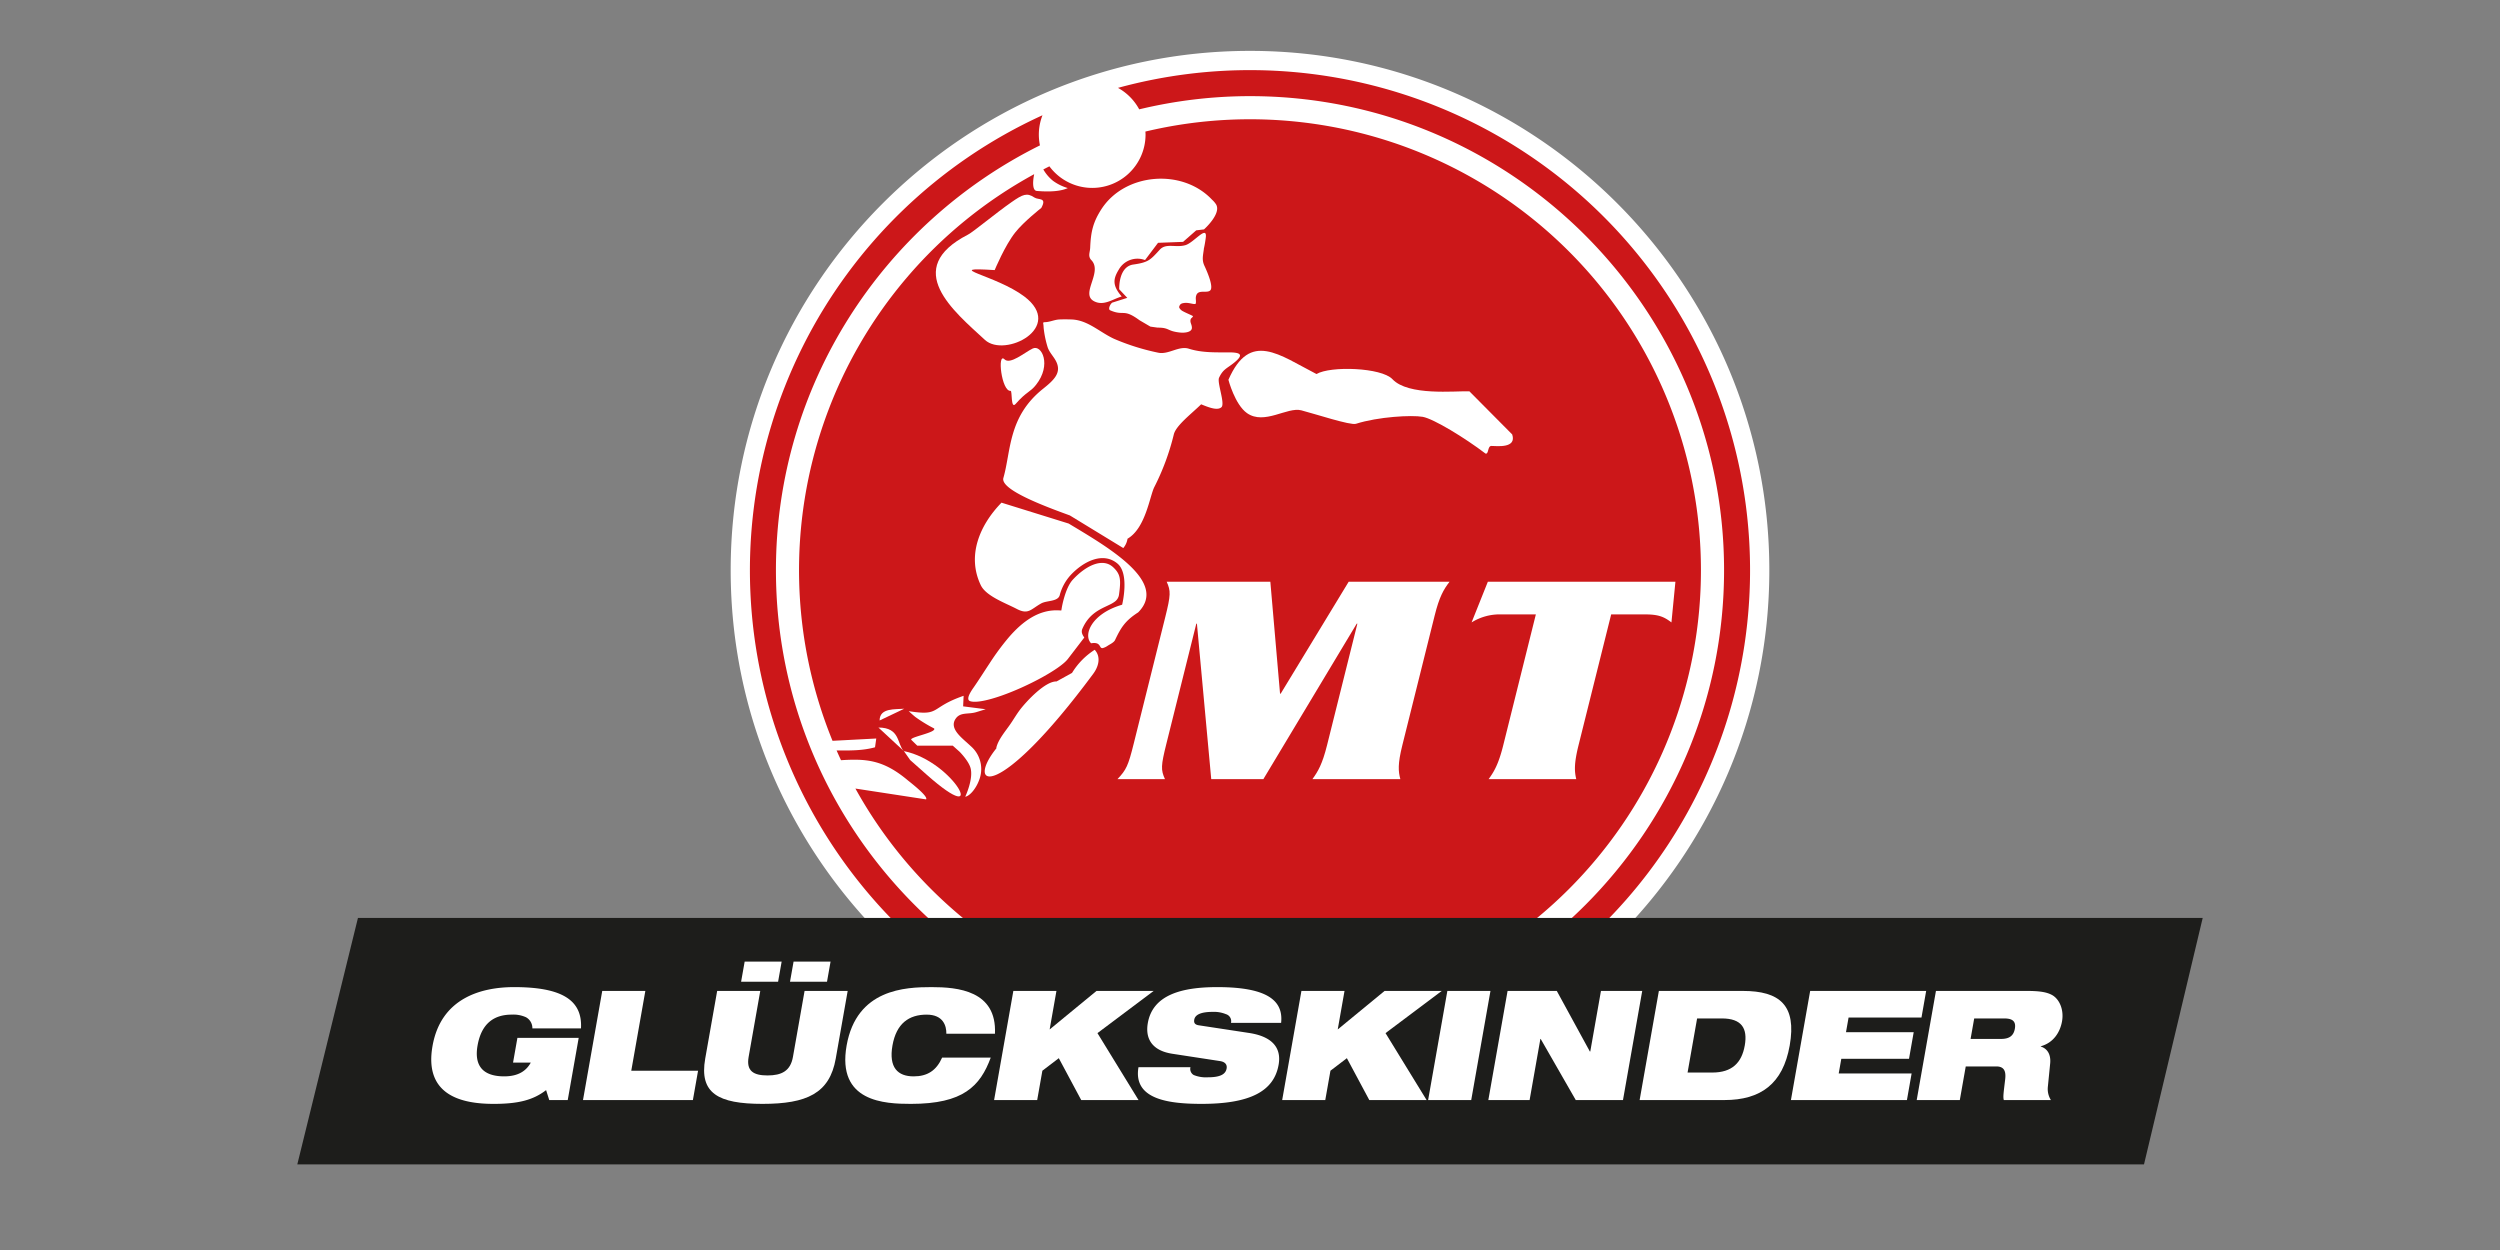 <?xml version="1.0" encoding="UTF-8"?>
<svg xmlns="http://www.w3.org/2000/svg" xmlns:xlink="http://www.w3.org/1999/xlink" width="900" height="450" viewBox="0 0 900 450">
  <rect x="0" y="0" width="900" height="450" fill="#808080" stroke="none"/>
  <defs>
    <clipPath id="a">
      <rect width="685.942" height="400.859" fill="none"></rect>
    </clipPath>
  </defs>
  <g transform="translate(-3149 9405)">
    <rect width="900" height="450" transform="translate(3149 -9405)" fill="#fff" opacity="0"></rect>
    <g transform="translate(3256.029 -9386.683)">
      <g clip-path="url(#a)">
        <path d="M387.69,371.421c-101.179,0-183.493-82.313-183.493-183.492S286.512,4.434,387.69,4.434,571.184,86.75,571.184,187.929,488.869,371.421,387.69,371.421" transform="translate(-44.719 -0.971)" fill="#cc1719"></path>
        <path d="M386.719,0C283.631,0,199.762,83.869,199.762,186.958s83.869,186.957,186.957,186.957,186.957-83.869,186.957-186.957S489.807,0,386.719,0M314.5,41.557a19.19,19.19,0,0,0,34.615-11.432c0-.364-.034-.719-.055-1.078A162.344,162.344,0,1,1,244.666,265.563l25.428,3.9c.983-1.026-5.847-6.256-6.622-6.907-8.868-7.429-15.051-7.747-23.992-7.2q-.811-1.741-1.584-3.5c4.613.022,9.341.105,13.832-1.149l.444-3.16-15.745.831a162.407,162.407,0,0,1,72.6-203.995c-.594,2.842-.622,5.9.918,6.037,5.385.466,8.942-.009,11.184-1.03a17.3,17.3,0,0,1-5.333-2.617,14.723,14.723,0,0,1-3.481-4.092c.726-.376,1.45-.753,2.181-1.118m72.22,325.429a180.024,180.024,0,0,1-74.7-343.82A19.113,19.113,0,0,0,311.1,34.02C254.834,61.955,216.055,120,216.055,186.958c0,94.1,76.559,170.663,170.664,170.663s170.663-76.559,170.663-170.663S480.824,16.294,386.719,16.294a170.389,170.389,0,0,0-39.886,4.754,19.284,19.284,0,0,0-7.639-7.732,180.028,180.028,0,1,1,47.525,353.671" transform="translate(-43.747)" fill="#fff"></path>
        <path d="M358.659,251.777c.677-.319,1.324-.621,1.931-.931a10.612,10.612,0,0,0,1.5-.927,3.729,3.729,0,0,0,1.471-2.574c.694-5.2.612-7.209-2.083-9.735-3.889-3.661-10-.487-14.555,4.437-2.781,2.992-3.963,10.011-3.98,10.11l-.163.991-1.009-.047c-7.041-.315-12.84,3.863-17.858,9.657a89.683,89.683,0,0,0-6.881,9.292c-2.121,3.2-4.066,6.3-5.872,8.882-3.061,4.345-1.638,4.781-.858,4.953,1.991.453,5.98-.345,10.865-2.052,9.7-3.389,21.272-9.718,23.95-13.215l5.932-7.739-.242-.349a4.292,4.292,0,0,1-.539-1.095,2.309,2.309,0,0,1,.056-1.613c2.078-4.889,5.518-6.7,8.334-8.045" transform="translate(-67.732 -51.689)" fill="#fff"></path>
        <path d="M335.754,137.136c-2.785,1.324-8.122,5.929-10.149,3.893-2.716-2.708-1.078,11.675,2.195,11.352.651-.06-.03,6.795,1.806,4.7,3.945-4.5,5.122-4.079,7.334-6.86,5.713-7.2,2.048-14.629-1.186-13.09" transform="translate(-71.007 -29.988)" fill="#fff"></path>
        <path d="M279.6,322.765l.763,1.074,1.509,2.156,5.971,5.29c22.825,20.216,9.99-4.828-8.244-8.519" transform="translate(-61.231 -70.685)" fill="#fff"></path>
        <path d="M298.7,305.558c1.7-2.544,4.552-1.5,7.48-2.414l3.358-1.035-8.122-1.035.173-3.8c-12.434,4.307-8.037,7.373-19.768,5.527,0,0,1.41,1.311,2.362,2.074a50.911,50.911,0,0,0,6.782,4.143c1.073,1.5-9.213,3.13-8.179,4.139l2.126,2.074h12.779l2.449,2.186s3.112,3.126,3.9,5.7c1.224,3.974-1.871,10.5-1.871,10.5,1.755-.323,3.914-3.061,4.958-5.876a10.892,10.892,0,0,0-2.944-12.327c-3.035-2.9-7.933-6.2-5.484-9.86" transform="translate(-61.717 -65.102)" fill="#fff"></path>
        <path d="M268.412,307.464l8.868-4.229c-3.169.3-8.868-.414-8.868,4.229" transform="translate(-58.782 -66.408)" fill="#fff"></path>
        <path d="M312.011,118.57c7.144,6.584,28.956-4.48,14.15-15.651-10.248-7.713-30.133-10.705-10.645-9.485,0,0,3.656-8.856,7.42-13.576,3.126-3.928,9.368-8.813,9.368-8.813,2.134-3.91-1.035-2.759-2.487-3.742-2.694-1.82-4.208-1.134-8.174,1.629-5.713,3.971-13.775,10.722-15.733,11.731-23.928,12.322-5.13,27.546,6.1,37.906" transform="translate(-64.458 -14.517)" fill="#fff"></path>
        <path d="M267.866,311.9l9.162,8.489c-2.527-2.484-1.211-8.489-9.162-8.489" transform="translate(-58.662 -68.305)" fill="#fff"></path>
        <path d="M366.092,88.558c3.522,4.428-4.316,11.921.729,14.491,3.492,1.785,6.678-.815,9.908-1.724-3.51-4.074-3.022-6.415-1.061-9.666a7.721,7.721,0,0,1,9.459-3.449L389.809,82l9.014-.345,4.726-4.143,2.807-.344s6.307-5.6,4.367-8.972a8.547,8.547,0,0,0-1.479-1.729c-10.692-11.356-31.4-9.666-39.841,3.454-3.031,4.716-3.785,8.2-4.018,13.8-.061,1.613-.776,2.8.116,4.148.2.289.379.405.59.69" transform="translate(-79.946 -12.901)" fill="#fff"></path>
        <path d="M410.622,104.59c1.155-1.16-.7-5.85-2.113-8.877-.965-2.083-.5-3.618-.185-6.071l-.034.065a42.209,42.209,0,0,0,.746-4.363c.366-4.225-4.372,2.078-7.325,2.954-3.514,1.043-6.976-.841-9.257,1.634-3.362,3.639-3.971,4.574-9.549,5.359-3.8.539-5.084,4.781-5.07,8.9l2.91,3.091-5.424,1.724c-.767.565-1.595,2.384-.729,2.759,5.049,2.207,4.609-.8,10.546,3.57l3.928,2.3,2.561.362c4.484,0,3.294,1.259,8.08,1.772,1.767.19,4.3-.125,4.3-1.69,0-1.3-.768-1.854-.448-3.069.112-.423.694-.647.84-1.1.06-.181-2.315-1.065-3.811-1.915-.724-.413-1.242-1.172-1.16-1.487.311-1.182,1.057-1.276,1.914-1.393,1.729-.233,3.932.862,4.07.151.2-1.074-.224-1.8.186-2.923.78-2.177,3.863-.6,5.023-1.75" transform="translate(-81.954 -18.374)" fill="#fff"></path>
        <path d="M340.131,124.769l-.388.194a11.271,11.271,0,0,1,.19,1.771,36.016,36.016,0,0,0,1.5,7.209c.708,1.928,2.285,3.359,3.122,5.2,1.729,3.816-.712,6.333-4.794,9.581-12.666,10.074-11.528,22.428-14.313,32.124-1.207,4.182,14.59,10.1,23.924,13.49l19.242,11.749a6.745,6.745,0,0,0,1.522-3.359c6.579-3.828,8.011-15.5,9.679-18.659a86.608,86.608,0,0,0,7-18.953c.84-3.208,6.359-7.385,9.826-10.783,3,1.237,5.9,2.3,7.295,1.061,1.427-1.268-1.642-8.907-.84-10.636,1.448-3.091,2.729-3.247,5.351-5.346,3.742-3.009,2.392-3.773-1.949-3.773-4.88,0-9.657.155-14.322-1.328-3.57-1.129-7.369,2.268-11.042,1.432a81.765,81.765,0,0,1-15.827-4.976c-5.264-2.423-9.472-6.786-15.37-6.975-1.418-.048-2.91-.061-4.333,0-1.88.09-3.592,1.034-5.467.974" transform="translate(-71.258 -27.102)" fill="#fff"></path>
        <path d="M371.1,247.759c10.925-10.921-10.52-23.29-25.01-31.995l-24.183-7.519c-.073.086-.155.164-.233.25-7.619,7.942-12.284,18.849-7.222,29.456,1.893,3.958,8.882,6.424,12.956,8.55,4.178,2.19,5.087.091,8.791-1.974,2-1.113,5.915-.6,6.648-2.872a17.2,17.2,0,0,1,3.979-7.364c4.618-4.919,11.594-8.446,16.8-4.147,4.493,3.707,1.716,14.844,1.716,14.844-11.2,3.263-14.059,11-11.171,13.886,3.941-.676,2.673,2.216,4.389,1.669a5.8,5.8,0,0,0,1.539-.754c.767-.526,2.255-1.156,2.7-2.1,2.061-4.363,3.6-6.928,8.3-9.934" transform="translate(-68.402 -45.605)" fill="#fff"></path>
        <path d="M348.294,284.388l-5.579,3.074c-4.049-.12-10.758,7.036-13.172,10.209-1.225,1.617-2.268,3.419-3.428,5.109-1.711,2.5-4.311,5.471-5.057,8.442v.315c-11.3,14.068.168,20.022,34.883-26.852,1.763-2.367,2.962-5.936.513-8.623a25.889,25.889,0,0,0-8.161,8.325" transform="translate(-69.392 -60.457)" fill="#fff"></path>
        <path d="M435.892,160.686c6.242,4.385,14.482-2.333,19.544-1.013s17.69,5.48,19.656,4.85c8.041-2.556,20.122-3.212,24.053-2.509s15.18,7.575,22.622,13.24c1.207.255.66-2.759,2.109-2.759,1.836,0,9.171.992,7.484-4.139l-15.422-15.534c-5.325-.155-22.014,1.7-27.705-4.367-3.936-4.2-22.316-4.838-27.339-1.849-13.369-6.834-23.941-15.729-31.7,2.074,0,0,2.311,8.916,6.7,12.007" transform="translate(-93.992 -30.273)" fill="#fff"></path>
        <path d="M436.8,285h-.221l-3.494-40.315H395.763c1.51,3.329,1.482,4.773-.512,12.767L383.9,302.987c-1.985,7.994-2.69,9.438-5.85,12.767h17.1c-1.51-3.329-1.477-4.773.517-12.767l10.769-43.2h.216l5.155,55.964h18.768l33.609-55.964h.235L453.5,303.542c-1.689,6.772-3.24,9.438-5.267,12.213h31.657c-.757-2.774-.978-5.44.715-12.213l11.629-46.648c1.678-6.767,3.236-9.434,5.375-12.213H461.293Z" transform="translate(-82.792 -53.585)" fill="#fff"></path>
        <path d="M541.282,259.338a19.133,19.133,0,0,1,10.816-2.883h12.32l-11.733,47.086c-1.692,6.772-3.244,9.438-5.271,12.213h31.544c-.64-2.774-.851-5.44.828-12.213l11.747-47.086h12.315c5,0,6.861.992,9.386,2.883l1.43-14.658H547.141Z" transform="translate(-118.54 -53.584)" fill="#fff"></path>
        <path d="M21.833,399.667,0,488.385H664.812l21.131-88.718Z" transform="translate(0 -87.526)" fill="#1d1d1b"></path>
        <path d="M92.762,449.819h22.064l-3.949,22.393H104.22l-1.13-3.576c-4.648,3.576-9.952,4.952-18.866,4.952-10.894,0-25.22-2.7-22.018-20.853,3.037-17.22,17.491-21.182,29.375-21.182,17.277,0,24.641,4.732,24.067,14.856H98.15a4.463,4.463,0,0,0-2.317-4.017,11.013,11.013,0,0,0-5.117-.936c-6.328,0-10.9,3.136-12.3,11.114-1.281,7.263,1.892,11.114,9.595,11.114,5.062,0,7.943-1.981,9.566-4.952H91.191Z" transform="translate(-13.523 -94.509)" fill="#fff"></path>
        <path d="M138.619,433.313h15.515l-5.064,28.72h24.045L171.252,472.6h-39.56Z" transform="translate(-28.84 -94.895)" fill="#fff"></path>
        <path d="M192.217,430.351h15.515l-4.191,23.769c-.892,5.062,1.743,6.657,6.8,6.657s8.259-1.6,9.152-6.657l4.191-23.769h15.516l-4.3,24.374c-2.2,12.491-10.41,16.286-26.366,16.286s-22.824-3.8-20.622-16.286Zm9.9-10.563h13.315l-1.281,7.263H200.832Zm17.607,0h13.315l-1.281,7.263H218.439Z" transform="translate(-41.066 -91.933)" fill="#fff"></path>
        <path d="M304.958,456.917c-1.9,5.172-4.4,9.353-8.756,12.214-4.3,2.861-10.525,4.456-19.989,4.456-9.409,0-26.734-.661-23.144-21.017s21.148-21.018,30.557-21.018c9.353,0,23.556,1.211,22.846,16.781h-17.5c.054-2.806-1.1-6.877-7.1-6.877-6.327,0-10.9,3.136-12.3,11.114s1.947,11.113,7.614,11.113c4.9,0,8.172-2.035,10.272-6.767Z" transform="translate(-55.316 -94.509)" fill="#fff"></path>
        <path d="M344.478,457.522l-5.913,4.511L336.7,472.6H321.187l6.927-39.284h15.515l-2.445,13.866,16.86-13.866h20.579L358.393,448.5l14.789,24.1H352.548Z" transform="translate(-70.339 -94.895)" fill="#fff"></path>
        <path d="M399.824,455.54c-7.389-1.155-9.748-5.557-8.778-11.058,1.795-10.179,12.238-12.93,25-12.93,17.5,0,23.9,4.567,22.985,12.876H420.987a2.639,2.639,0,0,0-1.814-3.137,11.38,11.38,0,0,0-4.7-.825c-4.622,0-6.421,1.155-6.712,2.806-.194,1.1.175,1.815,1.676,2.035l18.058,2.751c7.609,1.155,11.811,4.787,10.636,11.444-1.688,9.573-10.3,14.085-27.739,14.085-11.939,0-24.687-1.65-22.706-13.2H406.4a2.514,2.514,0,0,0,1.155,2.806,11.649,11.649,0,0,0,5.137.826c4.841,0,6.4-1.322,6.725-3.192.2-1.155-.308-2.31-2.341-2.641Z" transform="translate(-84.859 -94.509)" fill="#fff"></path>
        <path d="M477.265,457.522l-5.913,4.511L469.489,472.6H453.974l6.927-39.284h15.515l-2.444,13.866,16.86-13.866H511.41L491.18,448.5l14.789,24.1H485.336Z" transform="translate(-99.419 -94.895)" fill="#fff"></path>
        <path d="M528.174,433.313H543.69L536.763,472.6H521.247Z" transform="translate(-114.152 -94.895)" fill="#fff"></path>
        <path d="M555.929,433.313h17.717L585.539,455.1h.166l3.842-21.788H604.4L597.475,472.6h-17L567.848,450.59h-.11L563.857,472.6H549Z" transform="translate(-120.23 -94.895)" fill="#fff"></path>
        <path d="M625.668,433.313h30.206c13.315,0,19.446,5.173,16.895,19.642-2.435,13.81-10.451,19.642-23.491,19.642H618.741ZM636,462.694h8.914c7.1,0,10.58-3.522,11.676-9.738s-1.144-9.738-8.241-9.738h-8.915Z" transform="translate(-135.503 -94.895)" fill="#fff"></path>
        <path d="M695.408,433.313h41.761l-1.688,9.574H709.236l-.931,5.281H732.68l-1.688,9.573H706.616l-.932,5.282H731.93l-1.688,9.573H688.481Z" transform="translate(-150.776 -94.895)" fill="#fff"></path>
        <path d="M753.384,433.313h32.683c4.457,0,7.085.385,9.046,1.431,2.664,1.431,4.416,5.227,3.659,9.518-.65,3.686-2.889,7.648-7.634,8.968l-.02.11c2.195.66,3.715,2.641,3.39,6.052l-.853,8.583a7.521,7.521,0,0,0,1.11,4.622H777.819c-.347-1.156-.045-2.861.484-7.428.35-2.915-.33-4.676-3.192-4.676h-11l-2.135,12.1H746.457Zm12.47,17.277h11c3.026,0,4.5-1.211,4.941-3.687.524-2.969-1.275-3.685-3.861-3.685H767.153Z" transform="translate(-163.472 -94.895)" fill="#fff"></path>
      </g>
    </g>
  </g>
</svg>
